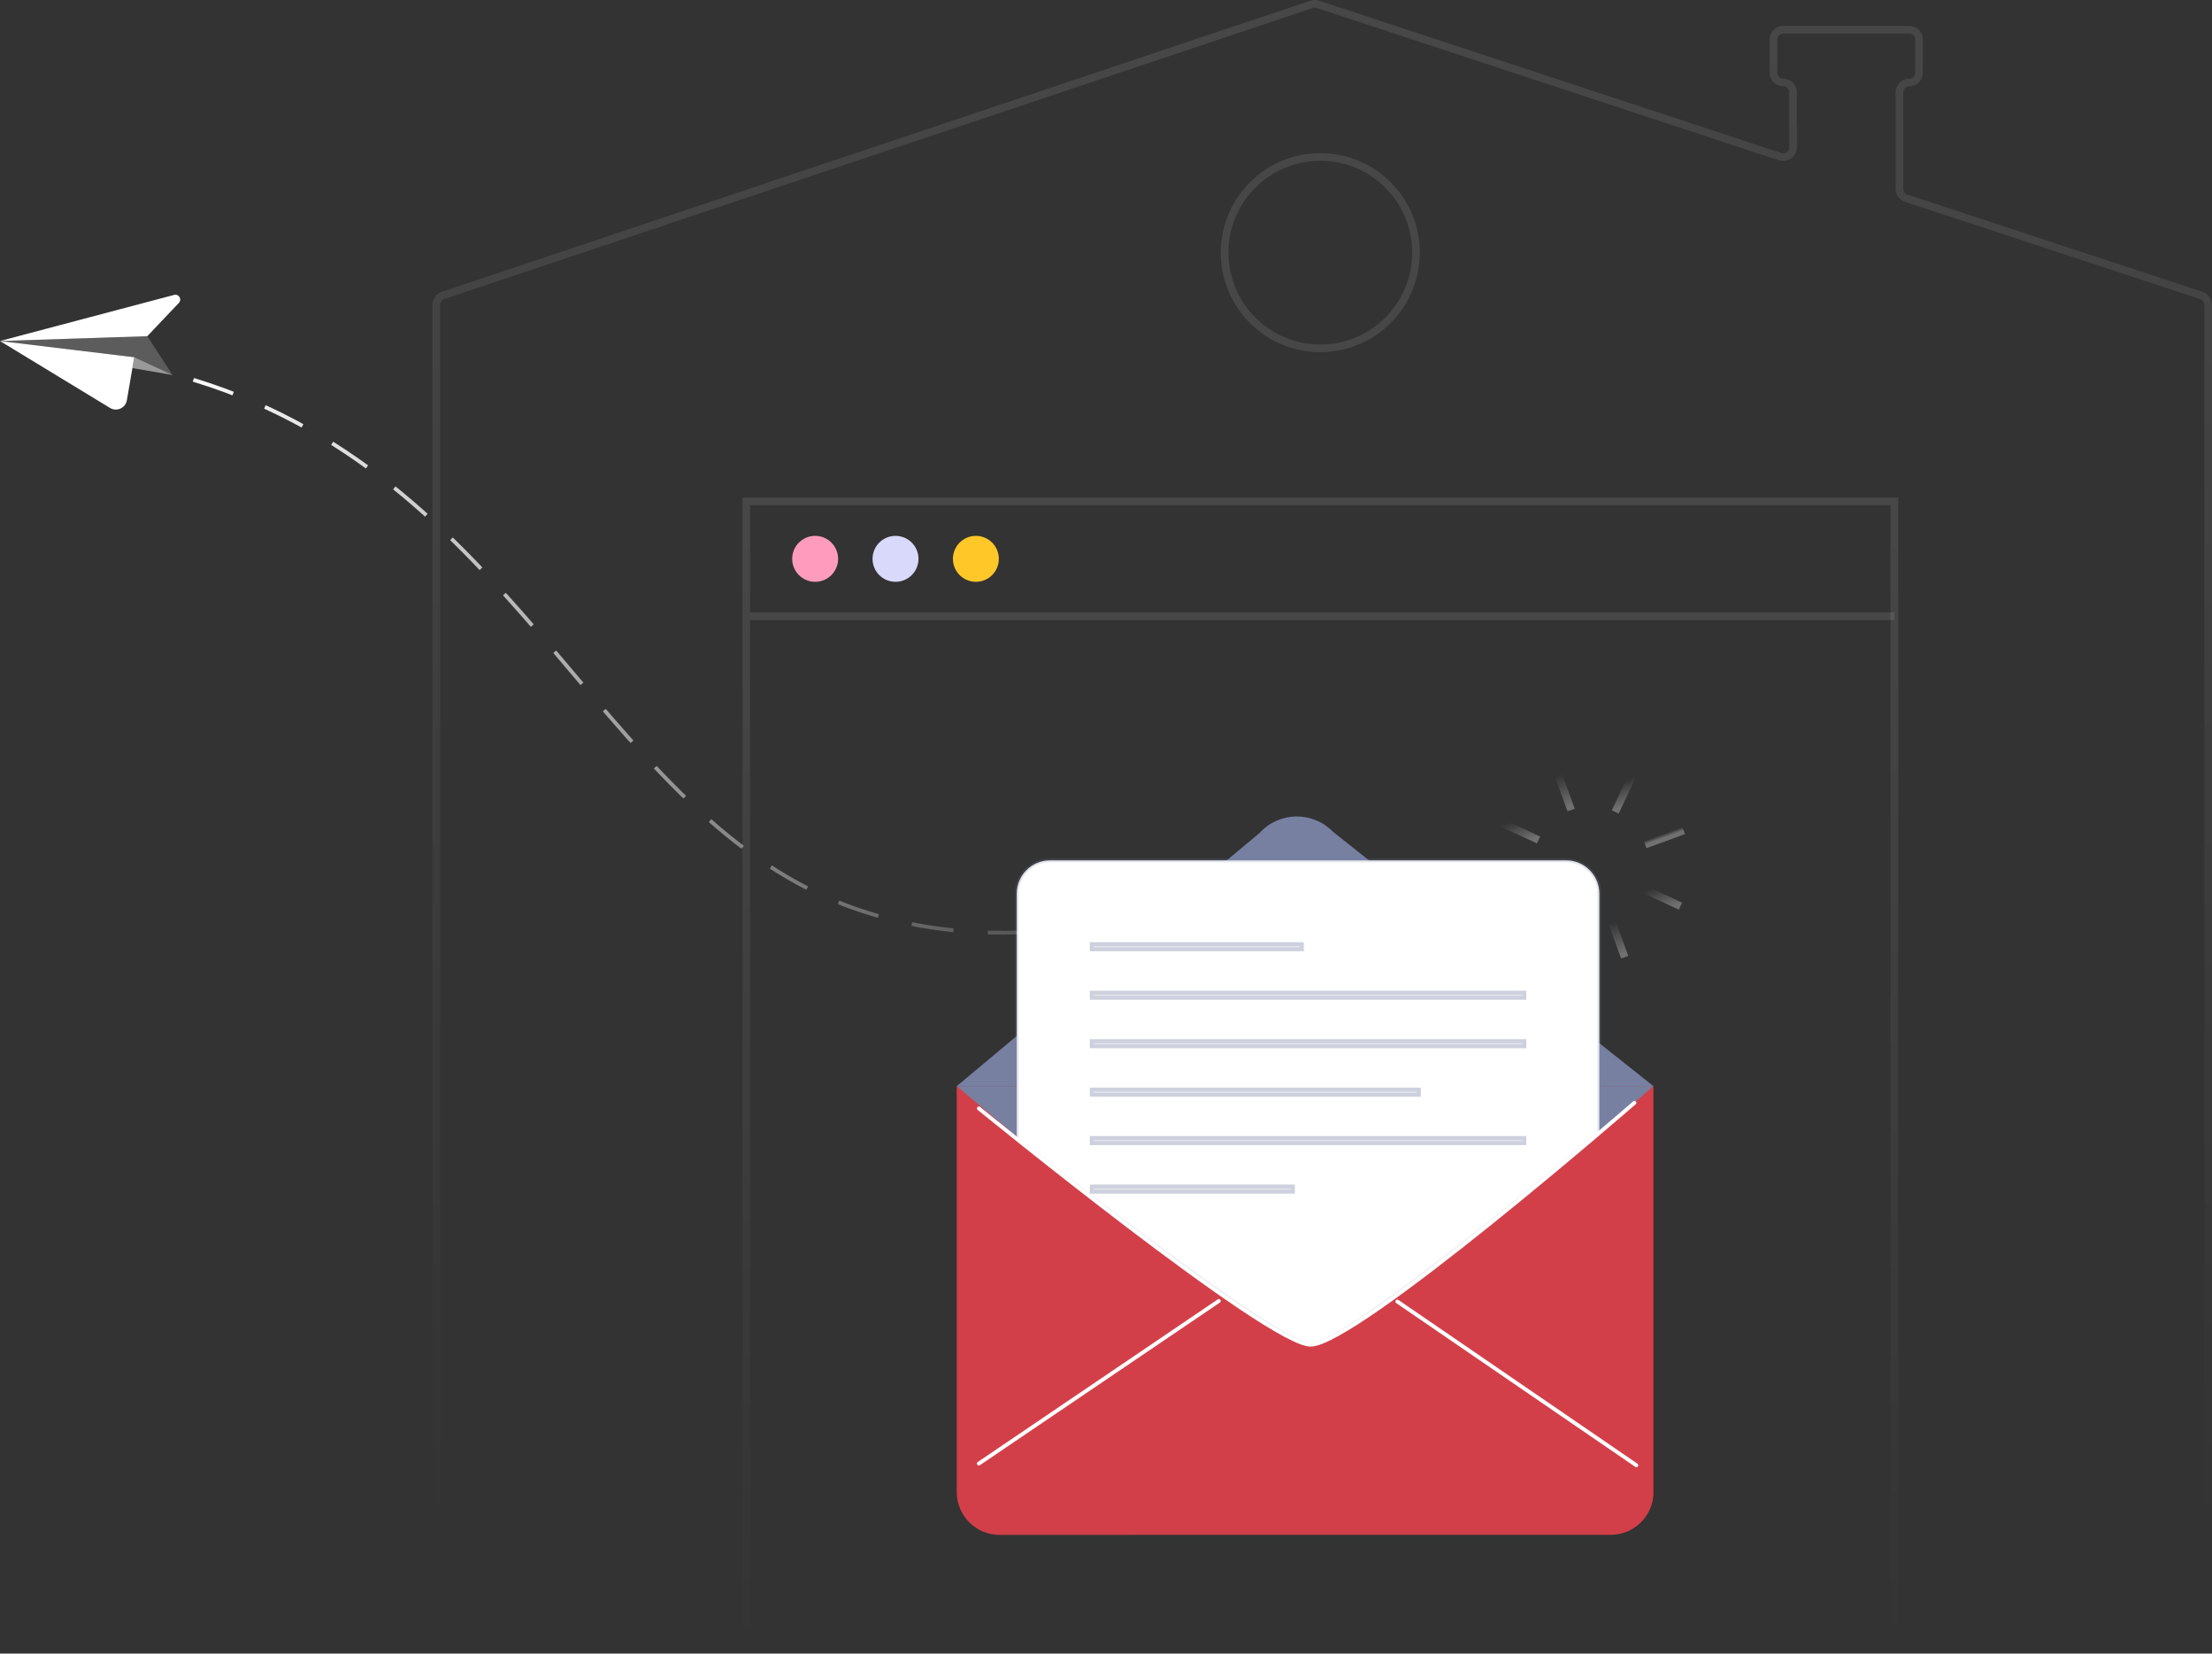 <svg width="578" height="432" viewBox="0 0 578 432" fill="none" xmlns="http://www.w3.org/2000/svg">
    <rect x="0" y="0" width="578" height="432" fill="#333333" stroke="none"/>
    <circle opacity="0.1" cx="345" cy="66" r="25" stroke="white" stroke-width="2" />
    <path opacity="0.1"
        d="M496.331 49.348V24.113C496.331 22.704 497.48 21.555 498.888 21.555C500.296 21.555 501.444 20.405 501.444 18.996V10.322C501.444 8.913 500.296 7.763 498.888 7.763H465.973C464.565 7.763 463.417 8.913 463.417 10.322V18.996C463.417 20.405 464.565 21.555 465.973 21.555C467.381 21.555 468.53 22.704 468.53 24.113V38.504C468.53 40.243 466.832 41.483 465.175 40.933L344.352 1.127C343.832 0.958 343.263 0.958 342.744 1.127L115.748 77.19C114.709 77.54 114 78.519 114 79.619V398.442C114 399.851 115.148 401 116.556 401H574.444C575.852 401 577 399.851 577 398.442V79.629C577 78.519 576.291 77.54 575.242 77.2L498.089 51.776C497.041 51.426 496.331 50.447 496.331 49.348V49.348Z"
        stroke="url(#paint0_linear_963_21858)" stroke-width="2" stroke-miterlimit="10" />
    <path
        d="M432.072 389.781C432.072 395.949 427.06 400.981 420.872 400.981H305.364L261.219 401C255.031 401 250 395.988 250 389.8V283.776L432.034 283.737V389.781H432.072Z"
        fill="#d33f49" />
    <g opacity="0.3">
        <path d="M421.215 240.951L424.195 249.138" stroke="url(#paint1_linear_963_21858)" stroke-width="2"
            stroke-linecap="square" stroke-linejoin="round" />
        <path d="M430.287 232.623L438.193 236.309" stroke="url(#paint2_linear_963_21858)" stroke-width="2"
            stroke-linecap="square" stroke-linejoin="round" />
        <path d="M430.828 220.302L439.016 217.322" stroke="url(#paint3_linear_963_21858)" stroke-width="2"
            stroke-linecap="square" stroke-linejoin="round" />
        <path d="M422.5 211.23L426.187 203.323" stroke="url(#paint4_linear_963_21858)" stroke-width="2"
            stroke-linecap="square" stroke-linejoin="round" />
        <path d="M410.198 210.681L407.218 202.493" stroke="url(#paint5_linear_963_21858)" stroke-width="2"
            stroke-linecap="square" stroke-linejoin="round" />
        <path d="M401.108 219.016L393.201 215.329" stroke="url(#paint6_linear_963_21858)" stroke-width="2"
            stroke-linecap="square" stroke-linejoin="round" />
        <path d="M400.559 231.319L392.371 234.299" stroke="url(#paint7_linear_963_21858)" stroke-width="2"
            stroke-linecap="square" stroke-linejoin="round" />
    </g>
    <path d="M250 283.757H432.053L348.313 217.309C343.051 211.873 334.299 211.988 329.19 217.559L250 283.757Z"
        fill="#7780A1" />
    <path
        d="M250 283.757C250 283.757 329.287 351.284 342.492 351.284C355.696 351.284 432.053 283.737 432.053 283.737H250V283.757Z"
        fill="#7780A1" />
    <path
        d="M265.672 297.54V233.482C265.672 228.663 269.566 224.769 274.385 224.769H409.209C414.029 224.769 417.923 228.663 417.923 233.482V295.94C417.923 295.94 352.824 351.285 342.491 351.285C333.026 351.285 265.672 297.54 265.672 297.54V297.54Z"
        fill="white" stroke="#7780A1" stroke-opacity="0.2" stroke-miterlimit="10" />
    <path d="M340.68 246.167H284.776V248.518H340.68V246.167Z" fill="#7780A1" fill-opacity="0.2" />
    <path d="M285.276 246.667H340.18V248.018H285.276V246.667Z" stroke="#7780A1" stroke-opacity="0.2" />
    <path d="M398.819 258.831H284.776V261.183H398.819V258.831Z" fill="#7780A1" fill-opacity="0.2" />
    <path d="M285.276 259.331H398.319V260.683H285.276V259.331Z" stroke="#7780A1" stroke-opacity="0.2" />
    <path d="M398.819 271.497H284.776V273.849H398.819V271.497Z" fill="#7780A1" fill-opacity="0.2" />
    <path d="M285.276 271.997H398.319V273.349H285.276V271.997Z" stroke="#7780A1" stroke-opacity="0.2" />
    <path d="M371.272 284.162H284.776V286.514H371.272V284.162Z" fill="#7780A1" fill-opacity="0.2" />
    <path d="M285.276 284.662H370.772V286.014H285.276V284.662Z" stroke="#7780A1" stroke-opacity="0.2" />
    <path d="M398.819 296.808H284.776V299.159H398.819V296.808Z" fill="#7780A1" fill-opacity="0.2" />
    <path d="M285.276 297.308H398.319V298.659H285.276V297.308Z" stroke="#7780A1" stroke-opacity="0.2" />
    <path d="M338.347 309.472H284.776V311.824H338.347V309.472Z" fill="#7780A1" fill-opacity="0.2" />
    <path d="M285.276 309.972H337.847V311.324H285.276V309.972Z" stroke="#7780A1" stroke-opacity="0.2" />
    <path
        d="M255.783 289.578C255.783 289.578 331.581 351.439 342.492 351.304C354.521 351.169 427.08 288.113 427.08 288.113"
        stroke="white" stroke-linecap="round" stroke-linejoin="round" />
    <path d="M255.783 382.359L318.472 339.891" stroke="white" stroke-linecap="round" stroke-linejoin="round" />
    <path d="M427.581 382.803L365.123 340.027" stroke="white" stroke-linecap="round" stroke-linejoin="round" />
    <path d="M326.575 229.3C312.205 235.81 265.875 253.6 220.725 236.38C154.225 211.01 133.955 119.4 42.235 96.96"
        stroke="url(#paint8_linear_963_21858)" stroke-linecap="square" stroke-linejoin="round"
        stroke-dasharray="10 10" />
    <path
        d="M-0 89.088L45.499 77.045C46.728 76.722 47.619 78.209 46.744 79.129L38.484 87.834L-0 89.088V89.088Z"
        fill="white" />
    <path
        d="M35.085 93.326L33.148 104.58C32.799 106.608 30.508 107.645 28.738 106.568L-0 89.093L35.085 93.331V93.326Z"
        fill="white" />
    <path opacity="0.2" d="M38.484 87.833L45.084 97.974L35.085 93.326L-0 89.088L38.484 87.833Z"
        fill="white" />
    <path opacity="0.5" d="M34.595 96.159L45.084 97.974L35.085 93.326L34.595 96.159Z" fill="white" />
    <path opacity="0.1" d="M495 131H195V431H495V131Z" stroke="url(#paint9_linear_963_21858)" stroke-width="2"
        stroke-miterlimit="10" />
    <path opacity="0.1" d="M196 161H495" stroke="white" stroke-width="2" stroke-miterlimit="10" />
    <path
        d="M219 146C219 149.32 216.32 152 213 152C209.68 152 207 149.32 207 146C207 142.68 209.68 140 213 140C216.32 140 219 142.68 219 146V146Z"
        fill="#FF9CBD" />
    <path
        d="M240 146C240 149.32 237.32 152 234 152C230.68 152 228 149.32 228 146C228 142.68 230.68 140 234 140C237.32 140 240 142.68 240 146V146Z"
        fill="#D9D9FC" />
    <path
        d="M261 146C261 149.32 258.32 152 255 152C251.68 152 249 149.32 249 146C249 142.68 251.68 140 255 140C258.32 140 261 142.68 261 146V146Z"
        fill="#FFC727" />
    <defs>
        <linearGradient id="paint0_linear_963_21858" x1="345.5" y1="1" x2="345.5" y2="401"
            gradientUnits="userSpaceOnUse">
            <stop stop-color="white" />
            <stop offset="1" stop-color="white" stop-opacity="0" />
        </linearGradient>
        <linearGradient id="paint1_linear_963_21858" x1="423.725" y1="249.309" x2="420.745" y2="241.122"
            gradientUnits="userSpaceOnUse">
            <stop stop-color="white" />
            <stop offset="1" stop-color="white" stop-opacity="0" />
        </linearGradient>
        <linearGradient id="paint2_linear_963_21858" x1="435.295" y1="237.364" x2="433.185" y2="231.568"
            gradientUnits="userSpaceOnUse">
            <stop stop-color="white" />
            <stop offset="1" stop-color="white" stop-opacity="0" />
        </linearGradient>
        <linearGradient id="paint3_linear_963_21858" x1="434.922" y1="218.812" x2="434.58" y2="217.872"
            gradientUnits="userSpaceOnUse">
            <stop stop-color="white" />
            <stop offset="1" stop-color="white" stop-opacity="0" />
        </linearGradient>
        <linearGradient id="paint4_linear_963_21858" x1="425.399" y1="210.175" x2="423.289" y2="204.378"
            gradientUnits="userSpaceOnUse">
            <stop stop-color="white" />
            <stop offset="1" stop-color="white" stop-opacity="0" />
        </linearGradient>
        <linearGradient id="paint5_linear_963_21858" x1="409.728" y1="210.852" x2="406.748" y2="202.664"
            gradientUnits="userSpaceOnUse">
            <stop stop-color="white" />
            <stop offset="1" stop-color="white" stop-opacity="0" />
        </linearGradient>
        <linearGradient id="paint6_linear_963_21858" x1="398.209" y1="220.071" x2="396.1" y2="214.274"
            gradientUnits="userSpaceOnUse">
            <stop stop-color="white" />
            <stop offset="1" stop-color="white" stop-opacity="0" />
        </linearGradient>
        <linearGradient id="paint7_linear_963_21858" x1="396.465" y1="232.809" x2="396.123" y2="231.869"
            gradientUnits="userSpaceOnUse">
            <stop stop-color="white" />
            <stop offset="1" stop-color="white" stop-opacity="0" />
        </linearGradient>
        <linearGradient id="paint8_linear_963_21858" x1="42.575" y1="97" x2="326.575" y2="244"
            gradientUnits="userSpaceOnUse">
            <stop stop-color="white" />
            <stop offset="1" stop-color="white" stop-opacity="0" />
        </linearGradient>
        <linearGradient id="paint9_linear_963_21858" x1="345" y1="131" x2="345" y2="431" gradientUnits="userSpaceOnUse">
            <stop stop-color="white" />
            <stop offset="1" stop-color="white" stop-opacity="0" />
        </linearGradient>
    </defs>
</svg>
